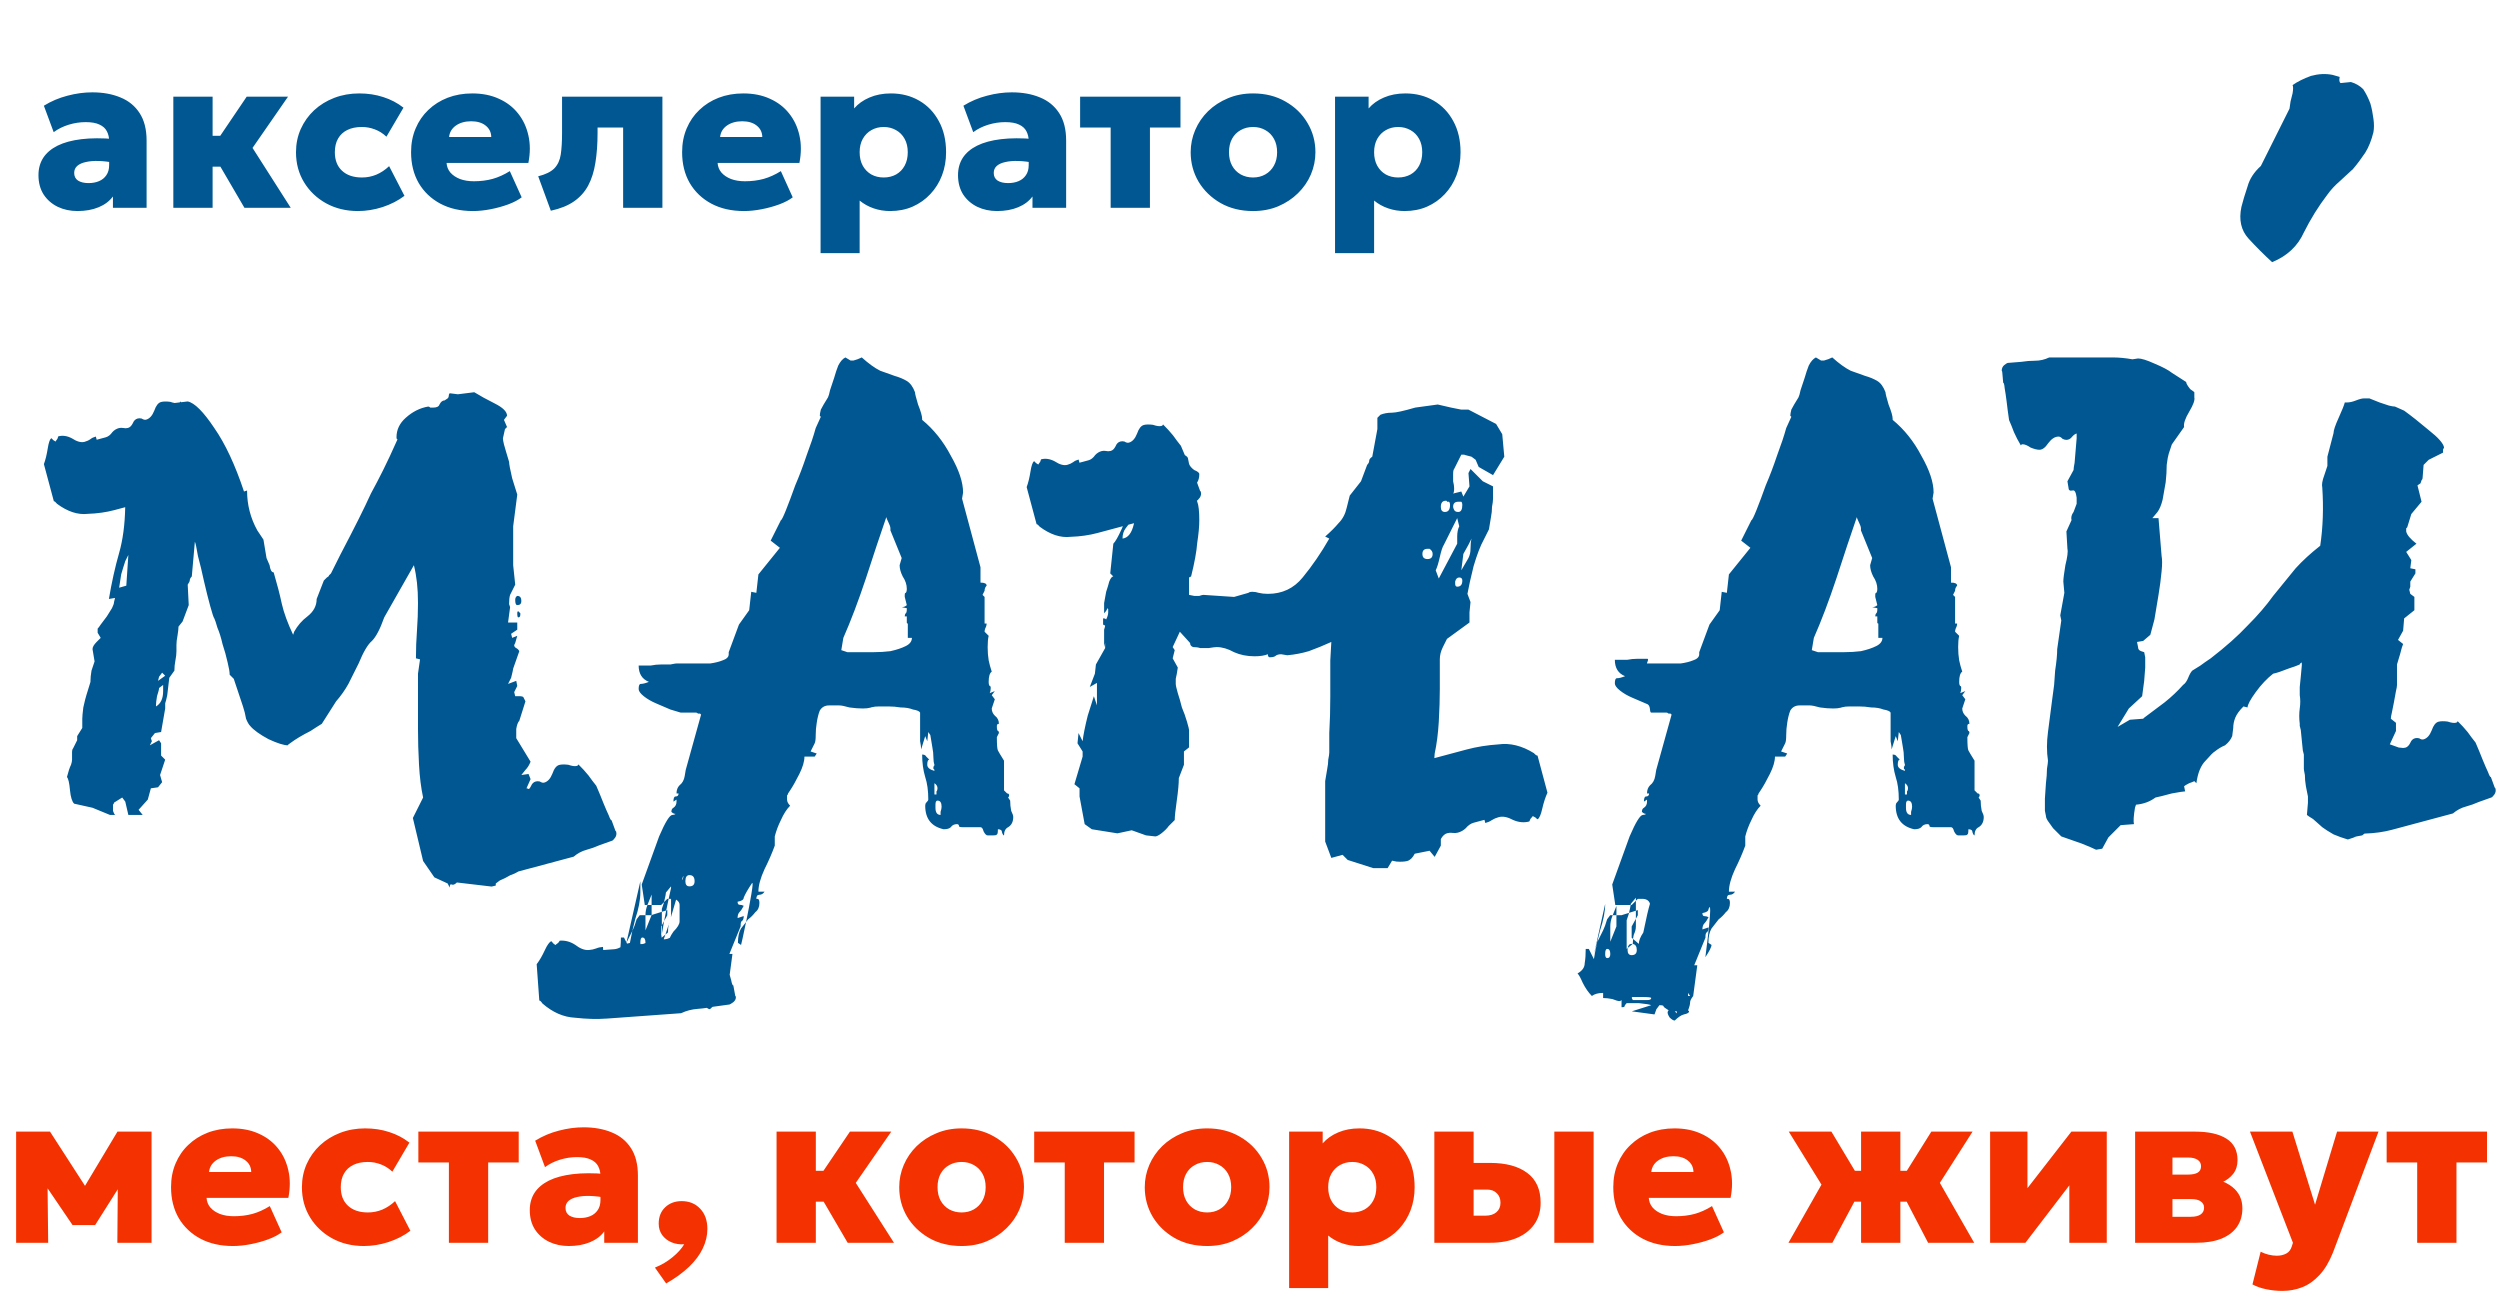 <?xml version="1.0" encoding="UTF-8"?> <svg xmlns="http://www.w3.org/2000/svg" width="397" height="208" viewBox="0 0 397 208" fill="none"><path d="M290.965 56.761C292.048 57.736 293.024 58.441 293.891 58.874C294.757 59.199 295.516 59.47 296.166 59.687C296.924 59.903 297.575 60.174 298.116 60.499C298.658 60.824 299.091 61.42 299.416 62.287C299.416 62.504 299.579 63.155 299.904 64.237C300.338 65.32 300.554 66.079 300.554 66.513V66.675C302.396 68.192 303.913 70.088 305.104 72.363C306.405 74.639 307.055 76.59 307.055 78.215L306.893 79.189L309.818 90.079V92.517C310.468 92.517 310.793 92.679 310.793 93.004C310.576 93.221 310.468 93.492 310.468 93.817L310.144 94.467L310.468 94.792V99.018H310.793C310.793 99.18 310.763 99.343 310.702 99.506L310.56 99.83C310.499 99.993 310.468 100.156 310.468 100.318L311.118 100.968C311.01 101.401 310.956 101.998 310.956 102.756C310.956 103.514 311.01 104.219 311.118 104.869C311.226 105.411 311.389 106.007 311.605 106.656C311.28 106.873 311.118 107.416 311.118 108.282C311.118 108.607 311.173 108.823 311.281 108.932C311.389 108.932 311.443 109.041 311.443 109.257C311.443 109.582 311.389 109.853 311.281 110.069L312.094 109.745L311.605 110.395L312.094 111.045L311.605 112.508C311.606 112.941 311.769 113.321 312.094 113.646C312.527 113.97 312.743 114.404 312.743 114.945C312.527 114.945 312.419 115.054 312.419 115.271V115.434C312.419 115.758 312.473 115.975 312.581 116.083C312.689 116.083 312.743 116.192 312.743 116.408L312.419 117.059C312.419 118.249 312.473 118.954 312.581 119.171C312.689 119.388 313.015 119.93 313.557 120.797V125.51C313.773 125.726 313.936 125.889 314.044 125.997C314.26 125.997 314.369 126.106 314.369 126.322C314.369 126.431 314.314 126.539 314.206 126.647L314.531 127.135C314.531 127.676 314.586 128.219 314.694 128.761C314.911 129.194 315.018 129.519 315.019 129.735C315.019 130.494 314.748 131.035 314.206 131.36C313.773 131.577 313.557 132.011 313.557 132.661C313.448 132.661 313.34 132.498 313.231 132.174C313.231 131.849 313.014 131.686 312.581 131.686C312.581 132.227 312.527 132.497 312.419 132.498C312.419 132.606 312.202 132.661 311.769 132.661H310.956C310.739 132.661 310.522 132.444 310.306 132.011C310.197 131.578 310.035 131.361 309.818 131.36H307.055C306.622 131.36 306.405 131.307 306.405 131.198C306.405 130.982 306.297 130.873 306.08 130.873C305.647 130.873 305.321 131.036 305.104 131.36C304.888 131.577 304.509 131.686 303.967 131.686C302.017 131.252 301.042 130.006 301.042 127.947C301.042 127.731 301.096 127.568 301.204 127.46C301.421 127.243 301.529 127.081 301.529 126.973C301.529 125.564 301.367 124.372 301.042 123.396C300.717 122.313 300.554 121.121 300.554 119.821C300.879 119.821 301.096 119.93 301.204 120.146C301.312 120.255 301.475 120.417 301.691 120.634C301.475 120.634 301.366 120.905 301.366 121.446C301.366 121.88 301.746 122.205 302.504 122.422C302.504 122.205 302.45 122.097 302.342 122.097V121.771C302.45 121.663 302.504 121.555 302.504 121.446C302.396 121.121 302.342 120.742 302.342 120.309C302.342 119.767 302.288 119.225 302.18 118.684L301.854 116.733L301.529 116.246L301.366 117.709L301.042 116.896L300.392 119.009C300.392 118.684 300.337 118.25 300.229 117.709V113.158C300.12 112.942 299.741 112.778 299.091 112.67C298.549 112.453 297.899 112.345 297.141 112.345C296.491 112.236 295.84 112.183 295.19 112.183H293.728C293.254 112.183 292.863 112.224 292.555 112.307L292.301 112.383C291.993 112.466 291.601 112.508 291.127 112.508C290.477 112.508 289.773 112.453 289.015 112.345C288.257 112.128 287.715 112.021 287.39 112.021H285.764C285.114 112.021 284.626 112.291 284.301 112.833C284.084 113.375 283.922 114.025 283.813 114.783C283.705 115.433 283.651 116.083 283.651 116.733C283.651 117.383 283.597 117.816 283.488 118.033L282.839 119.334L283.813 119.659L283.488 120.146H281.863C281.863 120.905 281.592 121.826 281.051 122.909C280.509 123.993 280.021 124.86 279.588 125.51L279.263 125.997C279.263 126.105 279.209 126.214 279.101 126.322V126.973C279.101 127.298 279.263 127.622 279.588 127.947C279.046 128.489 278.558 129.248 278.125 130.223C277.692 131.089 277.367 131.957 277.15 132.823V134.286C276.717 135.478 276.174 136.724 275.524 138.024C274.874 139.433 274.55 140.625 274.55 141.6H275.524C275.308 141.925 275.037 142.088 274.712 142.088C274.387 142.088 274.225 142.305 274.225 142.737H274.387C274.603 142.737 274.712 142.955 274.712 143.388C274.712 144.038 274.496 144.526 274.062 144.851C273.738 145.284 273.358 145.663 272.925 145.988C272.6 146.422 272.22 146.909 271.787 147.451C271.462 147.993 271.299 148.752 271.299 149.727L271.787 150.052C271.787 150.377 271.461 151.027 270.812 152.002C271.967 143.049 271.533 143.805 271.316 144.347C271.316 144.672 270.992 144.889 270.342 144.997C270.342 145.322 270.45 145.484 270.667 145.484C270.883 145.484 271.1 145.539 271.316 145.647C271.1 146.08 270.884 146.405 270.667 146.622C270.45 146.839 270.342 147.164 270.342 147.598L271.316 147.272C271.316 147.706 271.208 147.977 270.991 148.085C270.883 148.193 270.829 148.411 270.829 148.735V148.897L269.041 153.286H269.529L268.879 158.162C268.554 158.595 268.392 158.92 268.392 159.137C268.392 159.462 268.283 159.896 268.066 160.438L268.229 160.6C268.229 160.816 267.958 160.979 267.416 161.087C266.983 161.195 266.495 161.521 265.953 162.062C265.737 162.062 265.465 161.9 265.141 161.575C264.924 161.25 264.816 160.979 264.815 160.763C264.816 160.654 264.87 160.546 264.979 160.438C264.437 160.113 264.166 159.895 264.166 159.787C264.166 159.679 263.949 159.625 263.516 159.625L263.028 160.274C262.812 160.925 262.703 161.195 262.703 161.087L259.127 160.6L262.215 159.625C261.998 159.517 261.348 159.408 260.265 159.3H258.314C258.098 159.516 257.989 159.679 257.989 159.787C257.989 159.895 257.827 159.949 257.502 159.949V158.812C257.394 158.92 257.285 158.975 257.177 158.975C256.96 158.975 256.581 158.866 256.039 158.649C255.497 158.541 255.009 158.487 254.576 158.487V157.675C253.818 157.675 253.222 157.837 252.789 158.162C252.247 157.62 251.76 156.916 251.326 156.049C251.001 155.291 250.73 154.803 250.514 154.586C251.272 154.153 251.651 153.611 251.651 152.961C251.76 152.311 251.813 151.552 251.813 150.686H252.301L253.113 152.311C253.244 151.461 253.415 150.573 253.624 149.645C254.037 148.819 254.349 148.196 254.559 147.776C254.775 147.343 254.992 146.747 255.209 145.988L255.696 145.338H256.098L256.039 145.484C255.822 146.026 255.714 146.569 255.714 147.11V149.548L256.689 147.11V145.338H257.484L258.688 144.962C258.672 145.026 258.657 145.092 258.64 145.16L258.314 146.135V150.686L258.483 150.544C258.469 150.64 258.459 150.747 258.459 150.864C258.459 151.406 258.676 151.677 259.109 151.677C259.651 151.677 259.922 151.406 259.922 150.864C259.922 150.277 259.701 149.955 259.259 149.898L259.29 149.873C259.29 149.603 259.302 149.346 259.329 149.103L260.247 149.889C260.247 149.383 260.484 148.784 260.955 148.091C261.453 145.651 261.776 144.285 262.013 143.522C261.96 143.281 261.807 143.073 261.548 142.9C261.331 142.792 261.114 142.737 260.897 142.737H260.085L259.777 143.045V142.56L258.965 143.534C258.965 143.579 258.958 143.639 258.948 143.713H256.509L256.021 140.462C256.997 137.753 257.917 135.207 258.784 132.823C259.759 130.548 260.464 129.41 260.897 129.41C261.114 129.41 261.276 129.356 261.385 129.248C261.168 129.248 260.951 129.139 260.734 128.923C260.734 128.598 260.843 128.381 261.06 128.272C261.385 128.056 261.548 127.731 261.548 127.298V126.973L261.06 127.298C261.06 126.757 261.168 126.486 261.385 126.485C261.71 126.485 261.872 126.322 261.872 125.997H261.548C261.548 125.456 261.71 125.022 262.035 124.697C262.469 124.372 262.739 123.884 262.848 123.234L263.01 122.259L265.448 113.482L265.285 113.32H264.961C264.853 113.212 264.744 113.158 264.636 113.158H262.197C261.873 113.049 262.233 111.984 261.475 111.768C260.716 111.443 259.958 111.117 259.199 110.792C258.441 110.467 257.791 110.088 257.249 109.654C256.708 109.221 256.437 108.842 256.437 108.517C256.437 107.975 256.545 107.704 256.762 107.704C257.087 107.704 257.52 107.596 258.062 107.379C256.978 106.945 256.437 106.078 256.437 104.778H258.387C258.928 104.67 259.471 104.616 260.013 104.616H261.475C262.016 104.508 261.44 105.356 261.548 105.356H266.911C267.669 105.248 268.32 105.086 268.861 104.869C269.511 104.652 269.836 104.327 269.836 103.894V103.568L271.462 99.181L273.087 96.905L273.412 93.98L274.225 94.142L274.55 91.217L277.963 86.991L276.5 85.853L278.125 82.603C278.233 82.603 278.504 82.061 278.938 80.978C279.371 79.894 279.859 78.594 280.4 77.077C281.05 75.56 281.647 73.989 282.188 72.363C282.838 70.63 283.326 69.167 283.651 67.976L284.464 66.188L284.301 66.024C284.301 65.808 284.356 65.483 284.464 65.05C284.681 64.616 285.06 63.966 285.602 63.1C285.71 62.883 285.818 62.504 285.927 61.962C286.143 61.312 286.36 60.662 286.576 60.012C286.793 59.253 287.01 58.602 287.227 58.06C287.552 57.411 287.931 56.977 288.364 56.761L289.177 57.248H289.665C290.098 57.14 290.532 56.977 290.965 56.761ZM136.849 56.761C137.932 57.736 138.908 58.441 139.774 58.874C140.641 59.199 141.4 59.47 142.05 59.687C142.808 59.903 143.458 60.174 144 60.499C144.542 60.824 144.975 61.42 145.3 62.287C145.3 62.504 145.462 63.155 145.787 64.237C146.22 65.321 146.437 66.079 146.438 66.513V66.675C148.279 68.192 149.796 70.088 150.988 72.363C152.288 74.639 152.938 76.59 152.938 78.215L152.776 79.189L155.702 90.079V92.517C156.352 92.517 156.676 92.679 156.677 93.004C156.46 93.221 156.352 93.492 156.352 93.817L156.026 94.467L156.352 94.792V99.018H156.677C156.677 99.18 156.647 99.343 156.586 99.506L156.443 99.83C156.382 99.993 156.352 100.156 156.352 100.318L157.002 100.968C156.894 101.401 156.84 101.998 156.84 102.756C156.84 103.514 156.894 104.219 157.002 104.869C157.11 105.411 157.273 106.007 157.489 106.656C157.164 106.873 157.002 107.416 157.002 108.282C157.002 108.607 157.056 108.823 157.164 108.932C157.272 108.932 157.327 109.04 157.327 109.257C157.327 109.582 157.272 109.853 157.164 110.069L157.978 109.745L157.489 110.395L157.978 111.045L157.489 112.508C157.489 112.941 157.653 113.321 157.978 113.646C158.411 113.97 158.627 114.404 158.627 114.945C158.411 114.945 158.302 115.054 158.302 115.271V115.434C158.302 115.758 158.357 115.975 158.465 116.083C158.573 116.083 158.627 116.192 158.627 116.408L158.302 117.059C158.302 118.249 158.357 118.954 158.465 119.171C158.573 119.388 158.898 119.93 159.439 120.797V125.51C159.656 125.726 159.819 125.889 159.928 125.997C160.144 125.997 160.253 126.106 160.253 126.322C160.253 126.431 160.198 126.539 160.09 126.647L160.415 127.135C160.415 127.676 160.469 128.219 160.577 128.761C160.794 129.194 160.902 129.519 160.902 129.735C160.902 130.494 160.632 131.035 160.09 131.36C159.657 131.577 159.44 132.011 159.439 132.661C159.331 132.661 159.223 132.498 159.115 132.174C159.115 131.849 158.898 131.686 158.465 131.686C158.465 132.227 158.41 132.498 158.302 132.498C158.302 132.606 158.086 132.661 157.652 132.661H156.84C156.623 132.661 156.406 132.444 156.189 132.011C156.081 131.578 155.919 131.361 155.702 131.36H152.938C152.505 131.36 152.289 131.307 152.289 131.198C152.289 130.982 152.18 130.873 151.964 130.873C151.531 130.873 151.205 131.036 150.988 131.36C150.772 131.577 150.392 131.686 149.851 131.686C147.901 131.252 146.925 130.006 146.925 127.947C146.925 127.731 146.98 127.568 147.088 127.46C147.304 127.243 147.413 127.081 147.413 126.973C147.413 125.564 147.25 124.373 146.925 123.397C146.6 122.314 146.438 121.121 146.438 119.821C146.762 119.821 146.979 119.93 147.088 120.146C147.196 120.255 147.359 120.417 147.575 120.634C147.359 120.634 147.25 120.905 147.25 121.446C147.25 121.88 147.63 122.205 148.388 122.422C148.388 122.205 148.334 122.097 148.226 122.097V121.771C148.334 121.663 148.388 121.555 148.388 121.446C148.279 121.121 148.226 120.742 148.226 120.309C148.226 119.767 148.171 119.225 148.062 118.684L147.738 116.733L147.413 116.246L147.25 117.709L146.925 116.896L146.275 119.009C146.275 118.684 146.221 118.25 146.112 117.709V113.158C146.004 112.942 145.624 112.778 144.975 112.67C144.433 112.453 143.783 112.345 143.024 112.345C142.374 112.236 141.724 112.183 141.074 112.183H139.611C139.138 112.183 138.746 112.224 138.438 112.307L138.185 112.383C137.876 112.466 137.485 112.508 137.011 112.508C136.361 112.508 135.657 112.453 134.898 112.345C134.14 112.128 133.599 112.021 133.273 112.021H131.647C130.998 112.021 130.51 112.291 130.185 112.833C129.968 113.375 129.806 114.025 129.697 114.783C129.589 115.433 129.535 116.083 129.535 116.733C129.535 117.383 129.48 117.816 129.372 118.033L128.723 119.334L129.697 119.659L129.372 120.146H127.747C127.747 120.905 127.476 121.826 126.935 122.909C126.393 123.993 125.905 124.86 125.472 125.51L125.146 125.997C125.146 126.105 125.093 126.214 124.984 126.322V126.973C124.984 127.298 125.147 127.622 125.472 127.947C124.93 128.489 124.442 129.248 124.009 130.223C123.575 131.089 123.251 131.957 123.034 132.823V134.286C122.601 135.478 122.058 136.724 121.408 138.024C120.758 139.433 120.434 140.625 120.434 141.6H121.408C121.191 141.925 120.921 142.088 120.596 142.088C120.271 142.088 120.109 142.304 120.108 142.737H120.271C120.487 142.737 120.596 142.955 120.596 143.388C120.596 144.038 120.379 144.526 119.945 144.851C119.62 145.284 119.241 145.663 118.808 145.988C118.702 146.128 118.59 146.273 118.474 146.425C119.095 143.403 119.791 139.685 119.403 140.267C118.753 141.242 118.32 142 118.104 142.542C118.103 142.867 117.778 143.083 117.128 143.191C117.128 143.516 117.237 143.68 117.453 143.68C117.67 143.68 117.887 143.734 118.104 143.842C117.887 144.275 117.67 144.601 117.453 144.817C117.237 145.034 117.128 145.359 117.128 145.792L118.104 145.467C118.104 145.9 117.995 146.171 117.778 146.279C117.67 146.388 117.615 146.605 117.615 146.93V147.093L115.828 151.48H116.315L115.873 154.796C115.957 155.12 116.04 155.416 116.12 155.686C116.221 156.23 116.332 156.498 116.453 156.489L116.755 158.123L116.857 158.281C116.881 158.611 116.749 158.896 116.461 159.138C116.112 159.384 115.907 159.509 115.847 159.514L113.306 159.863C113.248 159.875 113.189 159.884 113.131 159.896C113.004 160.003 112.874 160.123 112.74 160.257C112.598 160.257 112.433 160.187 112.244 160.047C111.752 160.12 111.259 160.176 110.764 160.212C109.852 160.278 108.982 160.507 108.155 160.897L96.391 161.749C94.81 161.863 93.126 161.819 91.339 161.617C89.499 161.529 87.764 160.772 86.133 159.345C85.927 159.029 85.762 158.875 85.641 158.884L85.224 153.118C85.67 152.534 86.106 151.785 86.528 150.871C86.898 150.072 87.231 149.606 87.527 149.475C87.588 149.47 87.687 149.574 87.824 149.784L88.201 150.078C88.211 150.045 88.359 149.927 88.645 149.725L88.895 149.376C89.746 149.315 90.557 149.531 91.326 150.027C92.103 150.633 92.826 150.913 93.495 150.864C93.92 150.833 94.311 150.75 94.668 150.614C94.964 150.482 95.326 150.401 95.751 150.37L95.786 150.864L97.519 150.738C97.862 150.713 98.198 150.605 98.529 150.416C98.574 149.949 98.6 149.437 98.6 148.88H99.088L99.481 149.667L99.468 149.727C99.475 149.712 99.482 149.697 99.489 149.683L99.571 149.848C99.719 149.8 99.871 149.765 100.027 149.74C100.136 149.126 100.263 148.492 100.41 147.839C100.421 147.817 100.432 147.797 100.442 147.776C100.659 147.343 100.876 146.747 101.093 145.988L101.58 145.338H102.501V147.742L103.476 145.304L105.101 144.796V146.929L104.993 147.126V148.914L105.012 148.93C105.036 148.748 105.066 148.544 105.101 148.322V148.88L105.671 148.404C105.573 148.689 105.482 148.944 105.398 149.157C105.454 149.164 105.51 149.167 105.564 149.163C105.84 149.143 106.104 149.065 106.361 148.934C106.496 148.626 106.69 148.294 106.943 147.938C107.593 147.288 107.919 146.747 107.919 146.313V143.713C107.919 143.388 107.756 143.117 107.431 142.9C107.408 142.889 107.384 142.88 107.361 142.87C107.099 143.776 106.813 144.75 106.535 145.675C106.553 145.551 106.563 145.428 106.563 145.305V142.737H106.183C106.317 142.112 106.447 141.521 106.563 141.006V140.754L105.751 141.729C105.751 141.938 105.649 142.447 105.449 143.256L104.993 143.713H103.476V142.054L102.825 143.68C102.821 143.691 102.817 143.702 102.812 143.713H102.393L101.905 140.462C102.88 137.753 103.801 135.207 104.668 132.823C105.643 130.548 106.348 129.41 106.781 129.41C106.998 129.41 107.16 129.356 107.269 129.248C107.052 129.248 106.835 129.139 106.618 128.923C106.618 128.598 106.727 128.381 106.943 128.272C107.268 128.056 107.431 127.731 107.431 127.298V126.973L106.943 127.298C106.943 126.756 107.052 126.486 107.269 126.485C107.594 126.485 107.756 126.322 107.756 125.997H107.431C107.431 125.456 107.594 125.022 107.919 124.697C108.352 124.372 108.623 123.884 108.731 123.234L108.894 122.26L111.332 113.482L111.169 113.32H110.844C110.736 113.212 110.628 113.158 110.52 113.158H108.081C107.756 113.05 107.214 112.887 106.456 112.67C105.698 112.345 104.939 112.02 104.181 111.695C103.422 111.37 102.772 110.991 102.23 110.558C101.689 110.124 101.418 109.745 101.418 109.42C101.418 108.878 101.527 108.608 101.743 108.607C102.068 108.607 102.502 108.499 103.043 108.282C101.96 107.849 101.418 106.982 101.418 105.682H103.368C103.91 105.573 104.452 105.519 104.993 105.519H106.456C106.997 105.41 107.322 105.357 107.431 105.356H112.795C113.553 105.248 114.203 105.086 114.745 104.869C115.395 104.652 115.72 104.327 115.72 103.894V103.568L117.346 99.181L118.971 96.905L119.296 93.98L120.108 94.142L120.434 91.217L123.847 86.991L122.384 85.853L124.009 82.603C124.117 82.603 124.388 82.061 124.821 80.978C125.255 79.894 125.743 78.594 126.284 77.077C126.934 75.56 127.531 73.989 128.072 72.363C128.722 70.63 129.21 69.167 129.535 67.976L130.348 66.188L130.185 66.024C130.185 65.808 130.239 65.483 130.348 65.05C130.564 64.616 130.944 63.966 131.485 63.1C131.594 62.883 131.702 62.504 131.811 61.962C132.027 61.312 132.243 60.662 132.46 60.012C132.677 59.253 132.894 58.602 133.11 58.06C133.435 57.411 133.815 56.977 134.248 56.761L135.061 57.248C134.953 57.248 135.115 57.248 135.548 57.248C135.981 57.14 136.415 56.977 136.849 56.761ZM266.278 160.925V160.6H265.953L266.278 160.925ZM259.29 158.324C259.182 158.324 259.127 158.379 259.127 158.487L259.29 158.812H261.565C261.998 158.811 262.215 158.704 262.215 158.487C262.214 158.379 261.727 158.324 260.753 158.324H259.29ZM268.066 158.162H268.392L268.066 157.675V158.162ZM255.227 150.686C255.01 150.686 254.901 150.957 254.901 151.498C254.901 151.931 255.01 152.148 255.227 152.148C255.552 152.148 255.714 151.931 255.714 151.498C255.714 150.957 255.552 150.686 255.227 150.686ZM254.901 143.534C254.901 144.726 254.631 146.135 254.089 147.76C253.917 148.405 253.762 149.034 253.624 149.645C253.611 149.671 253.598 149.699 253.584 149.727L253.096 151.677L254.901 143.534ZM259.259 149.898L258.483 150.544C258.548 150.108 258.755 149.889 259.109 149.889C259.162 149.889 259.212 149.892 259.259 149.898ZM118.474 146.425C118.055 148.46 117.671 150.18 117.67 150.052L117.183 149.727C117.183 148.752 117.345 147.993 117.67 147.451C117.963 147.085 118.23 146.742 118.474 146.425ZM102.013 148.88C101.796 148.88 101.688 149.151 101.688 149.692C101.688 149.778 101.693 149.855 101.701 149.924C101.783 149.927 101.866 149.927 101.952 149.921C102.137 149.908 102.318 149.851 102.497 149.753C102.498 149.733 102.501 149.713 102.501 149.692C102.501 149.151 102.338 148.88 102.013 148.88ZM101.688 141.729C101.687 142.921 101.417 144.33 100.875 145.955C100.703 146.6 100.548 147.228 100.41 147.839C100.198 148.264 99.891 148.879 99.489 149.683L99.481 149.667L101.688 139.941V141.729ZM259.777 147.11C259.777 147.544 259.669 147.977 259.452 148.41C259.398 148.627 259.356 148.858 259.329 149.103L259.109 148.914V147.126L259.777 145.901V147.11ZM106.204 146.766C106.12 147.158 106.076 147.592 106.076 148.067L105.671 148.404C105.834 147.931 106.016 147.372 106.204 146.766ZM105.463 146.264C105.318 147.026 105.193 147.737 105.101 148.322V146.929L105.463 146.264ZM106.204 146.766C106.216 146.711 106.225 146.657 106.238 146.604C106.256 146.57 106.271 146.535 106.287 146.5C106.26 146.589 106.231 146.678 106.204 146.766ZM105.969 145.338L105.463 146.264C105.566 145.721 105.68 145.15 105.796 144.579L105.969 144.525V145.338ZM260.085 145.338L259.777 145.901V144.621L260.085 144.525V145.338ZM103.476 145.304L103.368 145.338H102.501V145.305C102.501 144.774 102.605 144.243 102.812 143.713H103.476V145.304ZM256.689 145.338H256.098C256.295 144.845 256.492 144.352 256.689 143.859V145.338ZM259.777 144.621L258.688 144.962C258.83 144.381 258.916 143.964 258.948 143.713H259.109L259.777 143.045V144.621ZM105.796 144.579L105.101 144.796V144.329L105.426 143.354C105.434 143.321 105.441 143.288 105.449 143.256L105.969 142.737H106.183C106.056 143.331 105.923 143.955 105.796 144.579ZM75.315 62.286C76.182 62.828 77.266 63.424 78.566 64.074C79.866 64.724 80.516 65.374 80.517 66.024L80.029 66.675L80.517 67.812L80.191 68.138L79.866 69.601C79.866 69.817 79.921 70.142 80.029 70.575C80.138 70.9 80.246 71.28 80.355 71.713L80.842 73.339C80.842 73.664 81.004 74.531 81.329 75.939C81.762 77.346 82.033 78.214 82.142 78.539L81.492 83.577V89.754L81.816 92.842L81.004 94.467C80.896 94.792 80.842 95.28 80.842 95.93L81.004 96.417L80.679 98.856H82.142V99.993L81.167 100.643L81.329 101.293L82.142 100.968L81.816 102.105C81.711 102.316 81.657 102.425 81.654 102.431C81.654 102.647 81.763 102.81 81.98 102.918C82.196 103.026 82.358 103.19 82.467 103.406L81.492 106.169C81.492 106.277 81.384 106.765 81.167 107.632L80.679 108.606L81.98 108.119L82.142 108.932L81.654 109.907L81.816 110.558H82.63C82.846 110.558 83.009 110.612 83.117 110.72L83.442 111.37L82.467 114.458C82.25 114.675 82.088 115.108 81.98 115.758V117.221L84.255 120.959C84.038 121.501 83.767 121.934 83.442 122.259L82.792 123.071L83.93 122.909L84.255 123.722L83.605 125.185C83.697 125.185 83.83 125.225 84.002 125.305C84.115 125.185 84.222 125.033 84.316 124.845C84.477 124.44 84.731 124.191 85.082 124.097C85.282 124.043 85.498 124.046 85.728 124.104C85.989 124.275 86.22 124.334 86.42 124.28C86.971 124.133 87.406 123.655 87.726 122.847C87.996 122.051 88.357 121.593 88.808 121.473C89.158 121.379 89.639 121.37 90.25 121.447C90.841 121.65 91.287 121.711 91.587 121.631C91.737 121.591 91.823 121.508 91.843 121.382C92.424 121.949 92.955 122.529 93.436 123.123C93.868 123.73 94.284 124.281 94.685 124.776C95.106 125.748 95.487 126.67 95.828 127.542C96.139 128.302 96.42 128.95 96.671 129.485C96.871 130.034 97.022 130.294 97.122 130.268L97.725 131.914L97.845 132.062C97.935 132.4 97.885 132.714 97.695 133.006C97.456 133.311 97.31 133.47 97.26 133.484L95.201 134.216C94.53 134.516 93.844 134.76 93.143 134.948C92.391 135.15 91.71 135.513 91.1 136.038L82.337 138.385C81.959 138.622 81.516 138.828 81.004 138.999C80.462 139.324 79.921 139.596 79.379 139.812C78.946 140.137 78.728 140.3 78.728 140.3V140.625L78.079 140.787L72.553 140.137C72.228 140.462 71.957 140.57 71.74 140.462C71.524 140.354 71.415 140.517 71.415 140.95L71.09 140.3L68.978 139.324L67.189 136.724L65.564 129.897L67.189 126.647C66.864 125.131 66.647 123.397 66.539 121.446C66.431 119.496 66.377 117.6 66.377 115.758V106.981L66.702 104.706L66.052 104.544C66.052 103.027 66.106 101.564 66.214 100.155C66.322 98.639 66.377 97.176 66.377 95.768C66.377 94.576 66.322 93.492 66.214 92.517C66.106 91.542 65.943 90.621 65.727 89.754L61.014 98.043C60.364 99.885 59.713 101.13 59.062 101.78C58.412 102.322 57.709 103.515 56.95 105.356C56.408 106.44 55.867 107.523 55.325 108.606C54.783 109.582 54.133 110.503 53.375 111.37L51.1 114.945C50.558 115.27 49.962 115.65 49.312 116.083C48.661 116.408 48.065 116.734 47.523 117.059C46.982 117.384 46.494 117.708 46.06 118.033C45.736 118.249 45.628 118.358 45.735 118.358C45.085 118.358 44.056 118.033 42.648 117.383C41.239 116.625 40.264 115.92 39.723 115.271C39.506 115.054 39.289 114.674 39.072 114.133C38.964 113.483 38.802 112.833 38.585 112.183L37.122 107.794L36.472 107.145C36.472 106.711 36.363 106.06 36.147 105.193C35.93 104.219 35.659 103.243 35.334 102.269C35.117 101.294 34.846 100.426 34.522 99.668C34.305 98.91 34.142 98.422 34.034 98.205C33.926 98.096 33.709 97.446 33.384 96.255C33.059 95.063 32.733 93.763 32.408 92.355C32.083 90.838 31.759 89.483 31.434 88.291C31.217 86.991 31.054 86.232 30.945 86.016L30.458 91.541C30.241 91.758 30.133 91.975 30.133 92.191C30.133 92.3 30.024 92.517 29.808 92.842L29.971 96.092L28.995 98.692L28.346 99.505C28.346 99.83 28.291 100.318 28.183 100.968C28.074 101.509 28.02 101.997 28.02 102.431V103.406C28.02 103.84 27.966 104.328 27.857 104.869C27.749 105.411 27.695 105.953 27.695 106.494L26.883 107.632L26.558 110.395C26.449 110.936 26.341 111.37 26.232 111.695V112.508L25.582 116.245L24.607 116.408L23.957 117.221L24.119 117.708L23.795 118.358L25.257 117.546L25.582 118.033V119.983L26.232 120.634L25.42 123.071L25.745 124.209L25.095 125.022L23.957 125.185L23.47 126.973L22.007 128.598L22.657 129.41H20.382L19.894 127.298L19.406 126.647L18.106 127.46C18.106 127.568 18.052 127.677 17.943 127.785V128.76C18.052 129.085 18.16 129.302 18.269 129.41H17.456L14.693 128.272L11.768 127.622C11.443 127.297 11.226 126.593 11.117 125.51C11.009 124.318 10.847 123.613 10.63 123.396L10.955 122.259C11.063 121.934 11.172 121.663 11.28 121.446C11.389 121.121 11.442 120.85 11.442 120.634V119.496C11.442 119.171 11.497 118.954 11.605 118.846L12.255 117.546V116.896L13.067 115.596V114.133C13.067 113.808 13.122 113.211 13.23 112.345C13.447 111.37 13.609 110.72 13.718 110.395L14.368 108.282V108.119C14.368 107.686 14.422 107.144 14.53 106.494C14.747 105.844 14.91 105.356 15.019 105.031L14.693 103.081C14.694 102.756 14.91 102.377 15.343 101.943L15.993 101.293L15.506 100.48V99.83C15.614 99.722 15.777 99.505 15.993 99.181L16.969 97.88C17.294 97.338 17.565 96.905 17.781 96.58C17.998 96.147 18.106 95.821 18.106 95.605L18.269 94.954L17.294 95.117C17.727 92.517 18.269 90.079 18.919 87.804C19.509 85.74 19.829 83.319 19.884 80.542L18.185 80.998C16.883 81.347 15.46 81.548 13.917 81.6C12.354 81.777 10.736 81.247 9.062 80.009C8.822 79.712 8.652 79.577 8.552 79.603L6.971 73.702C7.221 73.033 7.425 72.195 7.585 71.189C7.725 70.308 7.905 69.777 8.125 69.598C8.175 69.584 8.28 69.677 8.44 69.875L8.819 70.123C8.822 70.086 8.921 69.943 9.117 69.693L9.252 69.296C9.953 69.108 10.679 69.215 11.431 69.615C12.212 70.129 12.879 70.312 13.43 70.164C13.78 70.07 14.091 69.927 14.361 69.734C14.582 69.555 14.867 69.418 15.218 69.324L15.354 69.83L16.78 69.447C17.181 69.34 17.536 69.064 17.847 68.619C18.137 68.3 18.483 68.088 18.884 67.981C19.084 67.927 19.324 67.923 19.605 67.968C19.835 68.026 20.076 68.022 20.326 67.955C20.627 67.875 20.882 67.626 21.092 67.208C21.252 66.804 21.508 66.554 21.858 66.46C22.058 66.406 22.274 66.409 22.504 66.468C22.764 66.639 22.995 66.698 23.195 66.644C23.746 66.497 24.182 66.018 24.502 65.21C24.772 64.415 25.133 63.957 25.583 63.836C25.934 63.742 26.415 63.733 27.026 63.81C27.293 63.902 27.53 63.963 27.737 63.997L28.54 63.9C28.582 63.859 28.609 63.808 28.619 63.745C28.663 63.788 28.706 63.833 28.749 63.876L29.808 63.749C30.891 63.966 32.301 65.374 34.034 67.975C35.768 70.467 37.339 73.826 38.747 78.052L39.234 77.89C39.234 80.165 39.777 82.277 40.86 84.228L41.835 85.69L42.322 88.616L42.81 89.754C42.919 90.512 43.135 90.891 43.46 90.892C44.002 92.733 44.436 94.413 44.761 95.93C45.086 97.338 45.682 98.964 46.549 100.806L46.711 100.318C47.253 99.343 47.957 98.53 48.824 97.88C49.799 97.121 50.286 96.201 50.286 95.117L51.424 92.191L51.912 91.704C52.129 91.596 52.237 91.487 52.237 91.379C52.346 91.271 52.453 91.162 52.562 91.054L54.024 88.128C55.216 85.853 56.192 83.956 56.95 82.439C57.709 80.923 58.359 79.569 58.9 78.377C59.55 77.185 60.2 75.939 60.851 74.639C61.501 73.338 62.259 71.713 63.126 69.763C63.018 69.763 62.964 69.654 62.964 69.438C62.964 68.246 63.452 67.216 64.427 66.35C65.51 65.375 66.702 64.778 68.002 64.561C68.11 64.561 68.219 64.616 68.327 64.725H68.814C69.356 64.725 69.682 64.562 69.79 64.237C70.007 63.804 70.278 63.587 70.603 63.587L71.09 63.262C71.198 63.153 71.253 63.045 71.253 62.937C71.253 62.72 71.307 62.557 71.415 62.449L72.715 62.611L75.315 62.286ZM109.489 138.966C109.056 138.966 108.839 139.292 108.839 139.941C108.839 140.483 109.056 140.754 109.489 140.754C110.031 140.754 110.302 140.483 110.302 139.941C110.302 139.291 110.031 138.966 109.489 138.966ZM108.514 139.129C108.514 139.015 108.422 139.273 108.268 139.775C108.431 139.641 108.514 139.427 108.514 139.129ZM230.43 64.724C230.971 64.832 231.513 64.941 232.055 65.049H233.192L237.581 67.324L238.556 68.95L238.881 72.525L237.093 75.451L234.817 74.15L234.33 73.013L233.68 72.525C232.815 72.309 232.435 72.201 232.542 72.2H232.055L230.917 74.476C230.809 74.584 230.755 74.855 230.755 75.288V76.426C230.863 76.859 230.917 77.239 230.917 77.564C230.917 77.996 230.863 78.267 230.755 78.376L232.055 78.052L232.38 78.864L233.354 77.238L233.192 75.126L233.518 74.476L235.468 76.426L237.093 77.238V79.189C237.093 79.514 237.039 79.948 236.931 80.489C236.931 81.031 236.876 81.573 236.768 82.114L236.443 84.064L235.63 85.69C235.088 86.665 234.547 88.074 234.005 89.916C233.572 91.649 233.247 93.112 233.03 94.304L233.518 95.605L233.354 97.23V98.855L229.779 101.455L229.129 102.756C228.804 103.406 228.642 104.056 228.642 104.706V109.419C228.642 110.936 228.588 112.67 228.479 114.62C228.371 116.462 228.154 118.141 227.829 119.658L227.774 120.393L232.93 119.013C234.472 118.6 236.149 118.332 237.96 118.208C239.8 117.956 241.672 118.419 243.576 119.595C243.844 119.884 244.039 120.013 244.157 119.981L245.737 125.884C245.413 126.573 245.134 127.431 244.9 128.457C244.696 129.355 244.461 129.9 244.194 130.092C244.135 130.108 244.016 130.019 243.837 129.826L243.403 129.591C243.401 129.626 243.28 129.776 243.036 130.04L242.859 130.449C242.029 130.672 241.182 130.597 240.319 130.226C239.427 129.742 238.654 129.587 238.002 129.762C237.587 129.873 237.216 130.033 236.891 130.24C236.624 130.432 236.282 130.584 235.867 130.695L235.732 130.189L234.041 130.642C233.566 130.769 233.137 131.065 232.753 131.529C232.398 131.865 231.982 132.097 231.508 132.224C231.271 132.287 230.989 132.302 230.662 132.27C230.395 132.221 230.113 132.236 229.816 132.315C229.461 132.411 229.149 132.675 228.884 133.107C228.859 133.158 228.832 133.207 228.804 133.253V134.286L227.829 136.073L227.017 135.099L224.66 135.569C224.33 136.215 223.932 136.602 223.463 136.728C223.048 136.839 222.484 136.869 221.771 136.819C221.512 136.752 221.276 136.704 221.063 136.676L220.353 137.861H218.077L214.015 136.562L213.201 135.748L211.414 136.236L210.438 133.636V124.047L210.764 122.096C210.872 121.554 210.926 121.067 210.926 120.634C211.034 120.092 211.089 119.713 211.089 119.496V116.408C211.197 114.566 211.251 112.615 211.251 110.557V104.868C211.359 103.135 211.414 102.159 211.414 101.942C210.222 102.484 209.03 102.972 207.838 103.405C206.754 103.73 205.617 103.947 204.425 104.056L203.45 103.894C203.017 103.894 202.691 104.001 202.475 104.218C202.258 104.326 201.987 104.381 201.662 104.381C201.446 104.381 201.337 104.218 201.337 103.894C200.795 104.11 200.091 104.218 199.225 104.218C198.033 104.218 196.949 104.002 195.974 103.568C194.999 103.027 194.078 102.756 193.211 102.756C192.994 102.756 192.56 102.81 191.91 102.918H190.61C190.285 102.81 189.906 102.756 189.473 102.756C189.148 102.647 188.985 102.43 188.985 102.105L187.359 100.317L186.222 102.756L186.547 103.243L186.222 104.543L187.035 106.006C186.927 106.764 186.818 107.361 186.71 107.794V108.606C186.71 108.823 186.819 109.311 187.035 110.069C187.252 110.719 187.468 111.478 187.685 112.345C188.01 113.103 188.28 113.862 188.497 114.62C188.713 115.377 188.822 115.811 188.822 115.92V118.683L188.01 119.333V121.446L187.197 123.559C187.197 124.425 187.089 125.618 186.872 127.135C186.655 128.651 186.547 129.681 186.547 130.223L185.572 131.197C185.356 131.522 184.976 131.902 184.435 132.335C184.001 132.66 183.676 132.823 183.459 132.823L181.996 132.66L179.721 131.848L177.445 132.335L173.383 131.686L172.245 130.873L171.432 126.484V125.185L170.619 124.534L171.92 120.146V119.333L171.107 118.033L171.27 116.408L171.92 117.708C172.028 116.733 172.299 115.378 172.732 113.645C173.274 111.911 173.599 110.882 173.707 110.557L174.195 112.02V108.444L173.058 109.094L173.87 106.981L174.032 105.519L175.495 102.918V102.105L175.333 102.756V99.992C175.441 99.668 175.495 99.451 175.495 99.343L175.17 99.18V98.205H175.333C175.441 98.205 175.55 98.259 175.658 98.367C175.875 97.934 175.982 97.555 175.982 97.23V96.742L175.82 96.579C175.82 96.796 175.658 97.067 175.333 97.392V95.767C175.441 95.117 175.55 94.52 175.658 93.978C175.875 93.329 176.037 92.787 176.146 92.353C176.362 91.812 176.579 91.541 176.796 91.541L176.308 91.054L176.796 86.34C177.121 86.015 177.554 85.256 178.096 84.064C178.171 83.883 178.244 83.716 178.312 83.56L174.249 84.648C172.947 84.997 171.524 85.197 169.981 85.249C168.419 85.427 166.8 84.897 165.127 83.659C164.886 83.362 164.715 83.227 164.615 83.254L163.034 77.353C163.284 76.683 163.489 75.844 163.648 74.838C163.788 73.958 163.968 73.428 164.188 73.248C164.239 73.235 164.345 73.327 164.505 73.524L164.884 73.773C164.885 73.738 164.983 73.594 165.181 73.344L165.315 72.945C166.017 72.757 166.744 72.865 167.495 73.266C168.277 73.779 168.943 73.962 169.494 73.814C169.845 73.721 170.155 73.577 170.426 73.384C170.646 73.204 170.931 73.067 171.281 72.974L171.417 73.48L172.845 73.097C173.245 72.989 173.601 72.714 173.911 72.269C174.201 71.951 174.547 71.737 174.947 71.63C175.148 71.576 175.388 71.572 175.669 71.617C175.899 71.676 176.139 71.671 176.39 71.605C176.69 71.524 176.946 71.275 177.156 70.857C177.316 70.453 177.572 70.204 177.922 70.11C178.122 70.057 178.338 70.059 178.568 70.118C178.829 70.289 179.06 70.348 179.26 70.294C179.811 70.146 180.246 69.668 180.566 68.859C180.836 68.064 181.197 67.606 181.647 67.485C181.998 67.391 182.479 67.383 183.09 67.46C183.681 67.663 184.127 67.725 184.428 67.644C184.578 67.604 184.663 67.52 184.683 67.394C185.264 67.962 185.795 68.543 186.276 69.137C186.707 69.744 187.123 70.295 187.524 70.79C187.745 71.299 187.955 71.795 188.153 72.276C188.491 72.468 188.66 72.659 188.66 72.851L188.822 73.663C188.931 73.988 189.201 74.314 189.635 74.639C190.176 74.855 190.447 75.072 190.447 75.288C190.447 75.83 190.34 76.264 190.123 76.589C190.112 76.605 190.102 76.621 190.092 76.637L190.564 77.927L190.685 78.075C190.775 78.412 190.725 78.728 190.535 79.019C190.295 79.324 190.15 79.483 190.1 79.497L190.07 79.507C190.087 79.564 190.104 79.621 190.123 79.677C190.34 80.219 190.447 81.194 190.447 82.603C190.447 83.578 190.34 84.769 190.123 86.178C190.015 87.586 189.689 89.374 189.147 91.541L188.822 91.703V94.467L189.635 94.629H190.447C190.772 94.521 190.989 94.467 191.098 94.467L195.974 94.792L198.249 94.142C198.357 94.033 198.574 93.978 198.899 93.978C199.224 93.978 199.549 94.033 199.874 94.142C200.307 94.25 200.795 94.304 201.337 94.304C203.612 94.304 205.455 93.437 206.863 91.703C208.38 89.861 209.789 87.802 211.089 85.527L210.438 85.202C211.305 84.444 212.01 83.74 212.552 83.09C213.202 82.44 213.635 81.626 213.852 80.651L214.339 78.701L216.127 76.426L217.103 73.825C217.319 73.609 217.428 73.392 217.428 73.176C217.428 72.959 217.59 72.742 217.915 72.525L218.728 68.137V66.35L219.215 65.861C219.757 65.645 220.353 65.537 221.003 65.537C221.653 65.537 222.899 65.265 224.741 64.724L228.316 64.236L230.43 64.724ZM335.451 56.761C336.468 56.761 337.529 56.86 338.635 57.059L339.522 56.923C340.064 56.923 340.931 57.194 342.123 57.735C343.423 58.277 344.344 58.765 344.886 59.198L347.161 60.661C347.161 60.878 347.378 61.257 347.812 61.799C348.136 62.015 348.352 62.178 348.461 62.286V63.099C348.569 63.532 348.298 64.291 347.648 65.374C346.998 66.457 346.728 67.271 346.836 67.812L344.886 70.575L344.398 72.038C344.29 72.363 344.182 72.96 344.073 73.826C344.073 74.693 344.018 75.614 343.91 76.589L343.423 79.352C343.206 80.218 342.935 80.868 342.61 81.302L341.798 82.277H342.772L343.261 88.291C343.369 88.833 343.369 89.645 343.261 90.728C343.152 91.92 342.989 93.167 342.772 94.467C342.556 95.767 342.34 97.067 342.123 98.367C341.798 99.559 341.581 100.372 341.473 100.806L340.335 101.78L339.359 101.943L339.522 102.756C339.522 103.081 339.685 103.298 340.01 103.406L340.497 103.568L340.66 104.381V106.006L340.497 108.119L340.172 110.557L338.06 112.508L336.271 115.433L338.222 114.295L340.335 114.133L340.497 113.97L343.748 111.532C344.832 110.665 345.807 109.745 346.674 108.77C346.999 108.553 347.27 108.173 347.486 107.632C347.703 107.09 347.919 106.711 348.136 106.494C348.461 106.277 348.895 106.007 349.437 105.682C349.87 105.357 350.412 104.977 351.062 104.544C353.445 102.702 355.396 100.968 356.913 99.343C358.538 97.718 359.892 96.147 360.976 94.63L364.552 90.241C365.635 89.049 366.935 87.858 368.452 86.666C368.886 83.741 368.994 80.652 368.777 77.401C368.669 76.968 368.778 76.318 369.103 75.451L369.59 73.988V72.525L370.564 68.787C370.565 68.353 370.836 67.541 371.378 66.35C371.919 65.158 372.244 64.346 372.353 63.912H372.678C373.111 63.912 373.599 63.804 374.141 63.587C374.682 63.37 375.115 63.262 375.44 63.262H376.253L377.879 63.912L379.342 64.399C379.775 64.508 380.1 64.561 380.316 64.561L381.779 65.212C382.971 66.079 384.271 67.108 385.68 68.3C387.196 69.491 388.009 70.412 388.118 71.062L387.955 71.388V71.876L385.68 73.014L384.867 73.826L384.705 75.939C384.705 76.047 384.65 76.155 384.542 76.264L384.38 76.751L383.893 77.076L384.542 79.677L382.917 81.627L382.267 83.74L382.104 83.902V84.391C382.213 84.932 382.755 85.583 383.729 86.341L382.104 87.641L382.917 88.941L382.755 90.241L383.567 90.403V91.054L382.755 92.355V93.167L382.592 93.654L382.755 94.305L383.404 94.792V96.904L381.779 98.205L381.617 100.155L380.804 101.618L381.617 102.269C381.509 102.485 381.346 103.027 381.129 103.894C380.912 104.652 380.75 105.193 380.642 105.519V108.77C380.642 108.986 380.588 109.311 380.479 109.744L380.154 111.532L379.829 113.157C379.721 113.59 379.666 113.916 379.666 114.133L380.479 114.783V116.083L379.504 118.196L380.92 118.71C381.025 118.711 381.139 118.72 381.259 118.739C381.489 118.798 381.73 118.794 381.98 118.727C382.281 118.646 382.536 118.397 382.746 117.979C382.906 117.575 383.161 117.326 383.512 117.232C383.712 117.179 383.928 117.181 384.158 117.239C384.419 117.41 384.649 117.47 384.85 117.416C385.401 117.268 385.836 116.79 386.156 115.981C386.426 115.186 386.787 114.728 387.237 114.607C387.588 114.514 388.069 114.505 388.68 114.582C389.271 114.785 389.717 114.847 390.018 114.767C390.168 114.726 390.252 114.642 390.272 114.517C390.854 115.084 391.386 115.665 391.867 116.259C392.298 116.866 392.714 117.417 393.115 117.912C393.536 118.883 393.918 119.805 394.259 120.678C394.57 121.437 394.851 122.085 395.102 122.62C395.302 123.169 395.453 123.43 395.553 123.403L396.154 125.049L396.274 125.197C396.365 125.534 396.315 125.85 396.125 126.142C395.885 126.447 395.74 126.606 395.689 126.619L393.631 127.352C392.96 127.652 392.274 127.896 391.573 128.084C390.822 128.285 390.141 128.649 389.53 129.174L379.839 131.771C378.537 132.119 377.114 132.319 375.571 132.371C375.536 132.375 375.501 132.377 375.466 132.38L375.115 132.661C374.358 132.769 373.924 132.877 373.815 132.985L372.84 133.311C372.082 133.094 371.323 132.823 370.564 132.498C369.806 132.065 369.211 131.685 368.777 131.36L367.314 130.061C366.773 129.736 366.447 129.518 366.339 129.41L366.502 127.46V126.484L366.177 124.859C366.068 124.209 366.014 123.613 366.014 123.071C365.905 122.53 365.852 122.205 365.852 122.097V119.821L365.689 119.171L365.526 117.546L365.364 115.921L365.201 115.271V114.945C365.093 114.079 365.093 113.266 365.201 112.508C365.309 111.749 365.31 111.045 365.201 110.395V109.095L365.364 107.469L365.526 105.682V105.193C365.31 105.302 365.201 105.41 365.201 105.519C364.984 105.627 364.389 105.844 363.414 106.169C362.331 106.602 361.517 106.873 360.976 106.981C360 107.74 359.08 108.715 358.213 109.907C357.346 111.099 356.913 111.911 356.913 112.345L356.263 112.183C355.613 112.833 355.179 113.428 354.962 113.97C354.745 114.511 354.638 115.054 354.638 115.596L354.475 116.896C354.258 117.437 353.879 117.925 353.337 118.358C352.795 118.575 352.254 118.901 351.712 119.334C351.495 119.442 351.007 119.929 350.249 120.796C349.491 121.554 349.003 122.747 348.786 124.372L348.461 124.047C348.244 124.155 347.973 124.264 347.648 124.372C347.215 124.589 346.944 124.751 346.836 124.859L346.998 125.672C346.781 125.672 346.076 125.781 344.886 125.997C343.694 126.322 342.827 126.539 342.285 126.647C341.418 127.298 340.389 127.677 339.197 127.785L339.034 128.272C338.818 129.572 338.764 130.44 338.872 130.873L336.759 131.035L334.809 132.985L333.834 134.773L332.858 134.937C332.425 134.72 331.666 134.394 330.583 133.961C329.608 133.636 328.525 133.257 327.333 132.823L326.032 131.523L325.22 130.386C325.003 130.061 324.895 129.79 324.895 129.573L324.732 128.76V126.81L324.895 124.372C325.003 123.505 325.058 122.747 325.058 122.097C325.166 121.447 325.22 121.013 325.22 120.796C325.003 119.388 325.003 117.87 325.22 116.245L325.87 111.207L326.195 108.77L326.357 106.494C326.574 105.086 326.683 103.948 326.683 103.081L327.333 98.53L327.17 97.718L327.82 94.142L327.657 92.355C327.657 91.921 327.766 91.054 327.982 89.754C328.307 88.454 328.416 87.587 328.308 87.153L328.146 84.391L328.958 82.603C328.85 82.169 328.958 81.735 329.283 81.302L329.771 80.002V79.026C329.662 78.16 329.445 77.78 329.12 77.889C328.687 77.997 328.471 77.835 328.471 77.401L328.308 76.427L329.283 74.639C329.283 74.422 329.337 74.043 329.445 73.501L329.608 71.551L329.771 69.601V68.839C329.538 68.905 329.306 69.069 329.073 69.329C328.814 69.678 328.503 69.852 328.141 69.853C327.933 69.853 327.726 69.794 327.519 69.678C327.311 69.445 327.103 69.329 326.896 69.329C326.325 69.329 325.781 69.678 325.263 70.376C324.796 71.074 324.329 71.424 323.862 71.424C323.499 71.424 323.033 71.307 322.463 71.074C321.945 70.725 321.53 70.551 321.219 70.551C321.063 70.551 320.959 70.609 320.907 70.726C320.492 70.027 320.129 69.329 319.818 68.631C319.559 67.933 319.3 67.293 319.041 66.711C318.885 65.664 318.755 64.674 318.651 63.743C318.548 62.929 318.445 62.23 318.341 61.648C318.289 61.067 318.211 60.775 318.107 60.775L317.952 59.03L317.874 58.855C317.874 58.507 318.004 58.215 318.263 57.982C318.573 57.75 318.756 57.634 318.808 57.634L320.985 57.459C321.711 57.343 322.437 57.284 323.163 57.284C323.941 57.284 324.692 57.11 325.418 56.761H335.451ZM148.876 127.135C148.659 127.135 148.551 127.352 148.551 127.785V128.272C148.551 129.031 148.822 129.41 149.363 129.41V128.923C149.472 128.598 149.525 128.327 149.525 128.11C149.525 127.461 149.309 127.135 148.876 127.135ZM302.992 127.135C302.776 127.135 302.667 127.352 302.667 127.785V128.272C302.667 129.031 302.938 129.41 303.479 129.41V128.923C303.588 128.598 303.642 128.327 303.642 128.11C303.642 127.461 303.425 127.135 302.992 127.135ZM148.388 126.16H148.713V125.672C148.821 125.564 148.876 125.401 148.876 125.185C148.876 124.86 148.713 124.589 148.388 124.372V126.16ZM302.504 126.16H302.829V125.672C302.937 125.564 302.992 125.401 302.992 125.185C302.992 124.86 302.829 124.589 302.504 124.372V126.16ZM25.257 109.257C25.257 109.474 25.149 109.908 24.933 110.558C24.824 111.207 24.77 111.695 24.77 112.02V112.183C25.528 111.749 25.907 110.936 25.907 109.744V108.77L25.257 109.257ZM25.257 107.469L25.095 108.119L26.232 107.307L25.745 106.819L25.257 107.469ZM140.749 82.115C139.774 84.932 138.691 88.183 137.499 91.866C136.307 95.442 135.115 98.584 133.923 101.293L133.598 103.243L134.573 103.568H138.637C139.612 103.568 140.533 103.515 141.399 103.406C142.374 103.19 143.187 102.919 143.837 102.594C144.487 102.269 144.812 101.835 144.812 101.293H144.162V99.018C144.054 99.017 144 98.964 144 98.856V97.88H143.675C143.675 97.663 143.729 97.501 143.837 97.393C143.945 97.284 144 97.122 144 96.905V96.58L143.188 96.417C143.512 96.417 143.783 96.309 144 96.093L143.675 94.792V94.467C143.675 94.251 143.729 94.142 143.837 94.142C143.945 94.033 144 93.817 144 93.492C144 92.842 143.783 92.192 143.35 91.542C143.025 90.892 142.862 90.296 142.862 89.754L143.188 88.616L141.399 84.228V83.903C141.399 83.687 141.291 83.361 141.074 82.928C140.858 82.495 140.749 82.224 140.749 82.115ZM294.865 82.115C293.89 84.932 292.807 88.183 291.615 91.866C290.423 95.442 289.231 98.584 288.039 101.293L287.714 103.243L288.689 103.568H292.753C293.728 103.568 294.649 103.515 295.516 103.406C296.491 103.19 297.303 102.919 297.953 102.594C298.603 102.269 298.929 101.835 298.929 101.293H298.278V99.018C298.17 99.017 298.116 98.964 298.116 98.856V97.88H297.791C297.791 97.664 297.845 97.501 297.953 97.393C298.061 97.284 298.116 97.122 298.116 96.905V96.58L297.304 96.417C297.629 96.417 297.9 96.309 298.116 96.093L297.791 94.792V94.467C297.791 94.251 297.845 94.142 297.953 94.142C298.061 94.033 298.116 93.817 298.116 93.492C298.116 92.842 297.899 92.192 297.466 91.542C297.141 90.892 296.979 90.296 296.979 89.754L297.304 88.616L295.516 84.228V83.903C295.516 83.687 295.407 83.361 295.19 82.928C294.974 82.495 294.865 82.224 294.865 82.115ZM82.63 97.393V97.555C82.63 97.88 82.521 98.043 82.305 98.043C82.197 98.043 82.142 97.826 82.142 97.393C82.142 97.176 82.197 97.067 82.305 97.067L82.63 97.393ZM82.142 94.63C82.575 94.63 82.792 94.901 82.792 95.442C82.792 95.876 82.575 96.092 82.142 96.092C81.925 96.091 81.816 95.821 81.816 95.279C81.817 94.955 81.925 94.738 82.142 94.63ZM19.894 89.103C19.677 89.754 19.461 90.458 19.244 91.217C19.136 91.975 19.027 92.679 18.919 93.329L20.057 93.004L20.382 88.128L19.894 89.103ZM231.729 91.703C231.405 91.703 231.187 91.92 231.079 92.353V92.679C231.079 93.004 231.188 93.166 231.404 93.166C231.946 93.166 232.217 92.841 232.217 92.191C232.217 91.867 232.054 91.703 231.729 91.703ZM229.292 86.503C229.075 86.828 228.858 87.478 228.642 88.453C228.425 89.428 228.208 90.132 227.991 90.565L228.479 91.866L231.404 86.34V85.202C231.404 84.552 231.513 84.01 231.729 83.577L231.404 82.277L229.292 86.503ZM233.192 86.503L232.38 87.966L232.055 90.565L233.192 88.615C233.409 88.182 233.518 87.694 233.518 87.152C233.518 86.502 233.571 85.961 233.68 85.527L233.192 86.503ZM226.691 87.152C226.15 87.152 225.879 87.424 225.879 87.966C225.879 88.507 226.15 88.778 226.691 88.778C227.233 88.778 227.504 88.507 227.504 87.966C227.504 87.641 227.342 87.369 227.017 87.152H226.691ZM179.188 83.324C179.031 83.527 178.883 83.719 178.746 83.902C178.421 84.336 178.258 84.877 178.258 85.527C179.125 85.419 179.721 84.66 180.046 83.252C180.059 83.195 180.073 83.14 180.086 83.084L179.188 83.324ZM229.617 79.514C229.076 79.514 228.804 79.839 228.804 80.489C228.804 81.031 229.021 81.302 229.454 81.302C229.996 81.302 230.267 80.922 230.267 80.164C230.267 79.948 230.213 79.785 230.104 79.677H229.779C229.779 79.569 229.725 79.514 229.617 79.514ZM231.567 79.677C231.026 79.677 230.755 79.948 230.755 80.489C230.755 80.597 230.809 80.76 230.917 80.977C231.025 81.193 231.242 81.302 231.567 81.302C232.001 81.302 232.217 80.922 232.217 80.164C232.217 79.948 232.163 79.785 232.055 79.677H231.567ZM366.989 12.052C368.181 11.727 369.319 11.672 370.402 11.889L371.54 12.214C371.432 12.755 371.486 13.081 371.702 13.19L373.328 13.026C374.086 13.243 374.737 13.623 375.278 14.164C375.712 14.814 376.091 15.573 376.416 16.439C376.633 17.198 376.795 18.011 376.903 18.878C377.012 19.636 377.012 20.34 376.903 20.99C376.578 22.29 376.145 23.374 375.604 24.241C374.953 25.216 374.303 26.083 373.653 26.842L371.54 28.792C370.782 29.442 370.132 30.146 369.59 30.904C368.181 32.746 366.935 34.751 365.852 36.918C364.876 39.085 363.197 40.657 360.813 41.632C359.513 40.44 358.267 39.194 357.075 37.894C355.883 36.593 355.504 34.913 355.938 32.855C356.154 31.988 356.48 30.904 356.913 29.605C357.238 28.413 357.942 27.329 359.025 26.354L363.576 17.252L363.739 16.114L364.063 14.815C364.172 14.165 364.172 13.731 364.063 13.515C364.822 12.973 365.797 12.485 366.989 12.052Z" fill="#005792"></path><path d="M2.561 197.353V179.702H7.839H7.942L14.865 190.43L12.209 190.464L18.652 179.702H24.067V197.353H18.635L18.721 186.42L19.937 186.9L15.105 194.542H11.523L6.331 186.9L7.531 186.42L7.651 197.353H2.561ZM36.981 197.867C35.016 197.867 33.297 197.478 31.823 196.701C30.349 195.913 29.201 194.822 28.379 193.428C27.568 192.023 27.162 190.384 27.162 188.51C27.162 187.139 27.402 185.889 27.882 184.758C28.362 183.615 29.036 182.633 29.904 181.81C30.772 180.976 31.795 180.331 32.971 179.874C34.159 179.417 35.462 179.188 36.878 179.188C38.466 179.188 39.871 179.468 41.094 180.028C42.328 180.576 43.344 181.353 44.144 182.359C44.944 183.352 45.492 184.518 45.789 185.854C46.097 187.191 46.097 188.647 45.789 190.224H32.8C32.834 190.807 33.034 191.315 33.4 191.749C33.777 192.183 34.285 192.526 34.925 192.777C35.565 193.017 36.301 193.137 37.135 193.137C38.198 193.137 39.192 193.011 40.117 192.76C41.042 192.497 41.951 192.086 42.842 191.526L44.727 195.69C44.19 196.102 43.481 196.473 42.602 196.804C41.733 197.124 40.803 197.381 39.809 197.575C38.815 197.77 37.872 197.867 36.981 197.867ZM33.194 186.111H39.894C39.883 185.357 39.586 184.752 39.003 184.295C38.432 183.838 37.667 183.609 36.707 183.609C35.736 183.609 34.925 183.838 34.274 184.295C33.634 184.752 33.274 185.357 33.194 186.111ZM57.782 197.867C55.909 197.867 54.23 197.461 52.744 196.65C51.259 195.827 50.088 194.714 49.231 193.308C48.375 191.903 47.946 190.31 47.946 188.527C47.946 187.202 48.198 185.974 48.7 184.843C49.214 183.701 49.923 182.707 50.825 181.862C51.739 181.016 52.807 180.359 54.03 179.891C55.252 179.423 56.571 179.188 57.988 179.188C59.359 179.188 60.633 179.383 61.809 179.771C62.998 180.148 64.066 180.708 65.014 181.45L62.306 186.06C61.735 185.523 61.118 185.135 60.456 184.895C59.804 184.643 59.119 184.518 58.399 184.518C57.497 184.518 56.726 184.678 56.086 184.997C55.458 185.306 54.972 185.757 54.629 186.351C54.287 186.945 54.115 187.671 54.115 188.527C54.115 189.784 54.498 190.767 55.263 191.475C56.029 192.183 57.08 192.537 58.416 192.537C59.216 192.537 59.976 192.389 60.696 192.092C61.427 191.783 62.106 191.332 62.735 190.738L65.168 195.45C64.174 196.204 63.02 196.798 61.706 197.233C60.393 197.655 59.085 197.867 57.782 197.867ZM71.284 197.353V184.603H66.435V179.702H82.371V184.603H77.522V197.353H71.284ZM90.333 197.867C89.179 197.867 88.133 197.644 87.197 197.198C86.26 196.741 85.512 196.09 84.952 195.245C84.403 194.388 84.129 193.36 84.129 192.16C84.129 191.121 84.381 190.207 84.883 189.419C85.397 188.63 86.157 187.985 87.162 187.482C88.179 186.98 89.442 186.637 90.95 186.454C92.469 186.271 94.234 186.266 96.245 186.437L96.279 190.224C95.342 190.041 94.48 189.938 93.691 189.916C92.903 189.893 92.218 189.95 91.635 190.087C91.052 190.213 90.601 190.418 90.281 190.704C89.961 190.989 89.801 191.361 89.801 191.818C89.801 192.355 90.007 192.76 90.418 193.034C90.841 193.297 91.395 193.428 92.08 193.428C92.697 193.428 93.251 193.326 93.743 193.12C94.234 192.914 94.622 192.6 94.908 192.177C95.205 191.755 95.353 191.218 95.353 190.567V186.762C95.353 186.18 95.234 185.66 94.994 185.203C94.765 184.746 94.377 184.392 93.828 184.141C93.291 183.878 92.56 183.747 91.635 183.747C90.721 183.747 89.819 183.884 88.927 184.158C88.036 184.432 87.242 184.826 86.546 185.34L84.986 181.142C86.151 180.422 87.402 179.891 88.739 179.548C90.076 179.194 91.389 179.017 92.68 179.017C94.359 179.017 95.845 179.285 97.136 179.822C98.438 180.348 99.455 181.176 100.186 182.307C100.928 183.438 101.3 184.895 101.3 186.677V197.353H95.953V195.553C95.405 196.296 94.645 196.867 93.674 197.267C92.703 197.667 91.589 197.867 90.333 197.867ZM105.785 203.813L104.003 201.294C105.054 200.871 105.99 200.317 106.813 199.632C107.635 198.958 108.247 198.278 108.646 197.592C107.904 197.638 107.224 197.53 106.607 197.267C106.002 197.004 105.516 196.621 105.151 196.119C104.785 195.605 104.602 195.005 104.602 194.319C104.602 193.234 104.945 192.366 105.63 191.715C106.316 191.064 107.19 190.738 108.252 190.738C109.452 190.738 110.429 191.138 111.183 191.938C111.948 192.737 112.331 193.811 112.331 195.159C112.331 196.199 112.091 197.221 111.611 198.226C111.143 199.232 110.423 200.203 109.452 201.14C108.481 202.076 107.258 202.967 105.785 203.813ZM134.609 197.353L129.246 188.168L134.969 179.702H141.532L135.895 187.842L141.961 197.353H134.609ZM123.317 197.353V179.702H129.554V185.923H134.952V190.824H129.554V197.353H123.317ZM152.702 197.867C150.759 197.867 149.04 197.444 147.544 196.599C146.059 195.742 144.893 194.611 144.048 193.206C143.214 191.789 142.797 190.23 142.797 188.527C142.797 187.294 143.037 186.117 143.517 184.997C143.996 183.878 144.676 182.884 145.556 182.016C146.447 181.148 147.498 180.462 148.709 179.959C149.92 179.445 151.251 179.188 152.702 179.188C154.644 179.188 156.357 179.617 157.842 180.474C159.339 181.319 160.504 182.45 161.338 183.866C162.184 185.272 162.606 186.825 162.606 188.527C162.606 189.75 162.366 190.927 161.886 192.058C161.407 193.177 160.721 194.171 159.83 195.039C158.951 195.907 157.905 196.599 156.694 197.113C155.495 197.615 154.164 197.867 152.702 197.867ZM152.702 192.537C153.421 192.537 154.067 192.377 154.638 192.058C155.221 191.726 155.678 191.264 156.009 190.669C156.352 190.064 156.523 189.35 156.523 188.527C156.523 187.705 156.357 186.997 156.026 186.403C155.695 185.797 155.238 185.334 154.655 185.015C154.084 184.683 153.433 184.518 152.702 184.518C151.97 184.518 151.314 184.683 150.731 185.015C150.148 185.334 149.691 185.797 149.36 186.403C149.04 186.997 148.88 187.705 148.88 188.527C148.88 189.35 149.046 190.064 149.377 190.669C149.708 191.264 150.165 191.726 150.748 192.058C151.331 192.377 151.982 192.537 152.702 192.537ZM169.08 197.353V184.603H164.231V179.702H180.167V184.603H175.318V197.353H169.08ZM191.693 197.867C189.751 197.867 188.031 197.444 186.535 196.599C185.05 195.742 183.884 194.611 183.039 193.206C182.205 191.789 181.788 190.23 181.788 188.527C181.788 187.294 182.028 186.117 182.508 184.997C182.988 183.878 183.667 182.884 184.547 182.016C185.438 181.148 186.489 180.462 187.7 179.959C188.911 179.445 190.242 179.188 191.693 179.188C193.635 179.188 195.348 179.617 196.834 180.474C198.33 181.319 199.495 182.45 200.329 183.866C201.175 185.272 201.597 186.825 201.597 188.527C201.597 189.75 201.357 190.927 200.878 192.058C200.398 193.177 199.712 194.171 198.821 195.039C197.942 195.907 196.896 196.599 195.685 197.113C194.486 197.615 193.155 197.867 191.693 197.867ZM191.693 192.537C192.412 192.537 193.058 192.377 193.629 192.058C194.212 191.726 194.669 191.264 195 190.669C195.343 190.064 195.514 189.35 195.514 188.527C195.514 187.705 195.348 186.997 195.017 186.403C194.686 185.797 194.229 185.334 193.646 185.015C193.075 184.683 192.424 184.518 191.693 184.518C190.962 184.518 190.305 184.683 189.722 185.015C189.139 185.334 188.683 185.797 188.351 186.403C188.031 186.997 187.871 187.705 187.871 188.527C187.871 189.35 188.037 190.064 188.368 190.669C188.7 191.264 189.157 191.726 189.739 192.058C190.322 192.377 190.973 192.537 191.693 192.537ZM204.713 204.55V179.702H210.042V181.57C210.671 180.839 211.482 180.262 212.476 179.84C213.481 179.405 214.618 179.188 215.886 179.188C217.554 179.188 219.05 179.571 220.375 180.336C221.7 181.102 222.74 182.187 223.494 183.592C224.259 184.986 224.642 186.631 224.642 188.527C224.642 189.853 224.425 191.081 223.991 192.212C223.557 193.343 222.94 194.331 222.14 195.176C221.352 196.022 220.415 196.684 219.33 197.164C218.256 197.632 217.068 197.867 215.766 197.867C214.84 197.867 213.966 197.724 213.144 197.438C212.333 197.164 211.59 196.753 210.916 196.204V204.55H204.713ZM214.737 192.537C215.469 192.537 216.126 192.377 216.708 192.058C217.291 191.726 217.742 191.264 218.062 190.669C218.393 190.064 218.559 189.35 218.559 188.527C218.559 187.705 218.393 186.997 218.062 186.403C217.731 185.797 217.274 185.334 216.691 185.015C216.108 184.683 215.457 184.518 214.737 184.518C214.018 184.518 213.367 184.683 212.784 185.015C212.213 185.334 211.756 185.797 211.413 186.403C211.082 186.997 210.916 187.705 210.916 188.527C210.916 189.35 211.082 190.064 211.413 190.669C211.744 191.264 212.196 191.726 212.767 192.058C213.349 192.377 214.006 192.537 214.737 192.537ZM227.773 197.353V179.702H234.01V193.051H235.844C236.609 193.051 237.203 192.869 237.626 192.503C238.06 192.137 238.277 191.635 238.277 190.995C238.277 190.367 238.083 189.864 237.695 189.487C237.318 189.099 236.798 188.904 236.135 188.904H233.411V184.672H236.649C239.14 184.672 241.093 185.197 242.51 186.248C243.938 187.299 244.652 188.882 244.652 190.995C244.652 192.32 244.321 193.457 243.658 194.405C243.007 195.342 242.082 196.067 240.882 196.581C239.682 197.095 238.26 197.353 236.615 197.353H227.773ZM246.828 197.353V179.702H253.066V197.353H246.828ZM266.008 197.867C264.043 197.867 262.324 197.478 260.85 196.701C259.377 195.913 258.228 194.822 257.406 193.428C256.595 192.023 256.189 190.384 256.189 188.51C256.189 187.139 256.429 185.889 256.909 184.758C257.389 183.615 258.063 182.633 258.931 181.81C259.799 180.976 260.822 180.331 261.998 179.874C263.187 179.417 264.489 179.188 265.905 179.188C267.493 179.188 268.899 179.468 270.121 180.028C271.355 180.576 272.371 181.353 273.171 182.359C273.971 183.352 274.519 184.518 274.816 185.854C275.125 187.191 275.125 188.647 274.816 190.224H261.827C261.861 190.807 262.061 191.315 262.427 191.749C262.804 192.183 263.312 192.526 263.952 192.777C264.592 193.017 265.329 193.137 266.162 193.137C267.225 193.137 268.219 193.011 269.144 192.76C270.069 192.497 270.978 192.086 271.869 191.526L273.754 195.69C273.217 196.102 272.509 196.473 271.629 196.804C270.761 197.124 269.83 197.381 268.836 197.575C267.842 197.77 266.899 197.867 266.008 197.867ZM262.221 186.111H268.921C268.91 185.357 268.613 184.752 268.03 184.295C267.459 183.838 266.694 183.609 265.734 183.609C264.763 183.609 263.952 183.838 263.301 184.295C262.661 184.752 262.301 185.357 262.221 186.111ZM295.54 197.353V190.824H290.57V185.923H295.54V179.702H301.777V185.923H306.695V190.824H301.777V197.353H295.54ZM284.007 197.353L289.251 188.116L284.058 179.702H290.827L295.899 188.168L290.981 197.353H284.007ZM306.181 197.353L301.4 188.168L306.695 179.702H313.241L308.049 187.842L313.498 197.353H306.181ZM316.03 197.353V179.702H321.959V188.682L328.934 179.702H334.554V197.353H328.608V188.236L321.634 197.353H316.03ZM339.057 197.353V179.702H348.584C350.721 179.702 352.377 180.074 353.554 180.816C354.731 181.559 355.319 182.696 355.319 184.226C355.319 185.095 355.09 185.82 354.633 186.403C354.176 186.985 353.571 187.442 352.817 187.773C352.074 188.105 351.246 188.328 350.332 188.442L350.247 187.037C352.017 187.162 353.434 187.648 354.496 188.493C355.559 189.339 356.09 190.47 356.09 191.886C356.09 193.017 355.804 193.994 355.233 194.816C354.673 195.628 353.845 196.256 352.748 196.701C351.663 197.135 350.327 197.353 348.739 197.353H339.057ZM344.986 193.223H347.933C348.607 193.223 349.121 193.097 349.475 192.846C349.83 192.594 350.007 192.24 350.007 191.783C350.007 191.361 349.835 191.029 349.493 190.789C349.161 190.538 348.641 190.412 347.933 190.412H344.455V186.523H347.488C348.139 186.523 348.641 186.42 348.996 186.214C349.35 185.997 349.527 185.66 349.527 185.203C349.527 184.758 349.344 184.415 348.979 184.175C348.613 183.935 348.116 183.815 347.488 183.815H344.986V193.223ZM362.437 204.995C361.58 204.995 360.741 204.91 359.918 204.738C359.107 204.578 358.365 204.321 357.691 203.967L358.993 198.775C359.37 198.969 359.787 199.123 360.244 199.238C360.701 199.352 361.135 199.409 361.546 199.409C362.117 199.409 362.62 199.295 363.054 199.066C363.488 198.838 363.785 198.449 363.945 197.901L364.117 197.353L357.296 179.702H364.031L367.629 191.304L371.125 179.702H377.705L370.491 198.861C369.886 200.38 369.166 201.585 368.332 202.476C367.498 203.379 366.584 204.024 365.59 204.413C364.596 204.801 363.545 204.995 362.437 204.995ZM383.85 197.353V184.603H379V179.702H394.937V184.603H390.087V197.353H383.85Z" fill="#F43100"></path><path d="M12.312 33.514C11.159 33.514 10.113 33.291 9.176 32.846C8.24 32.389 7.491 31.738 6.932 30.892C6.383 30.035 6.109 29.007 6.109 27.808C6.109 26.768 6.36 25.854 6.863 25.066C7.377 24.278 8.137 23.632 9.142 23.13C10.159 22.627 11.421 22.284 12.929 22.102C14.449 21.919 16.214 21.913 18.224 22.084L18.259 25.871C17.322 25.689 16.459 25.586 15.671 25.563C14.883 25.54 14.197 25.597 13.615 25.734C13.032 25.86 12.581 26.066 12.261 26.351C11.941 26.637 11.781 27.008 11.781 27.465C11.781 28.002 11.987 28.407 12.398 28.682C12.821 28.945 13.375 29.076 14.06 29.076C14.677 29.076 15.231 28.973 15.722 28.767C16.214 28.562 16.602 28.248 16.888 27.825C17.185 27.402 17.333 26.865 17.333 26.214V22.41C17.333 21.827 17.213 21.308 16.973 20.851C16.745 20.394 16.356 20.039 15.808 19.788C15.271 19.525 14.54 19.394 13.615 19.394C12.701 19.394 11.798 19.531 10.907 19.805C10.016 20.079 9.222 20.474 8.525 20.988L6.966 16.789C8.131 16.07 9.382 15.538 10.719 15.196C12.055 14.841 13.369 14.664 14.66 14.664C16.339 14.664 17.824 14.933 19.115 15.47C20.418 15.995 21.434 16.824 22.166 17.955C22.908 19.085 23.279 20.542 23.279 22.324V33H17.933V31.201C17.385 31.943 16.625 32.514 15.654 32.914C14.683 33.314 13.569 33.514 12.312 33.514ZM38.817 33L33.454 23.815L39.177 15.35H45.74L40.102 23.489L46.169 33H38.817ZM27.525 33V15.35H33.762V21.57H39.16V26.471H33.762V33H27.525ZM56.841 33.514C54.967 33.514 53.288 33.108 51.803 32.297C50.318 31.475 49.147 30.361 48.29 28.956C47.433 27.551 47.005 25.957 47.005 24.175C47.005 22.85 47.256 21.622 47.759 20.491C48.273 19.348 48.981 18.354 49.884 17.509C50.798 16.664 51.866 16.007 53.088 15.538C54.31 15.07 55.63 14.836 57.047 14.836C58.417 14.836 59.691 15.03 60.868 15.418C62.056 15.795 63.124 16.355 64.072 17.098L61.365 21.707C60.794 21.17 60.177 20.782 59.514 20.542C58.863 20.291 58.178 20.165 57.458 20.165C56.555 20.165 55.784 20.325 55.144 20.645C54.516 20.953 54.031 21.405 53.688 21.999C53.345 22.593 53.174 23.318 53.174 24.175C53.174 25.432 53.556 26.414 54.322 27.122C55.087 27.831 56.138 28.185 57.475 28.185C58.275 28.185 59.034 28.036 59.754 27.739C60.485 27.431 61.165 26.98 61.793 26.386L64.227 31.098C63.233 31.852 62.079 32.446 60.765 32.88C59.451 33.303 58.143 33.514 56.841 33.514ZM75.098 33.514C73.133 33.514 71.413 33.126 69.94 32.349C68.466 31.561 67.318 30.47 66.495 29.076C65.684 27.671 65.279 26.031 65.279 24.158C65.279 22.787 65.519 21.536 65.999 20.405C66.478 19.263 67.152 18.28 68.02 17.458C68.889 16.624 69.911 15.978 71.088 15.521C72.276 15.064 73.578 14.836 74.995 14.836C76.583 14.836 77.988 15.116 79.21 15.675C80.444 16.224 81.461 17.001 82.261 18.006C83.06 19 83.609 20.165 83.906 21.502C84.214 22.838 84.214 24.295 83.906 25.871H70.916C70.951 26.454 71.151 26.962 71.516 27.396C71.893 27.831 72.402 28.173 73.041 28.425C73.681 28.665 74.418 28.785 75.252 28.785C76.314 28.785 77.308 28.659 78.234 28.407C79.159 28.145 80.067 27.733 80.958 27.174L82.843 31.338C82.306 31.749 81.598 32.12 80.718 32.452C79.85 32.772 78.919 33.029 77.925 33.223C76.931 33.417 75.989 33.514 75.098 33.514ZM71.311 21.759H78.011C77.999 21.005 77.702 20.399 77.12 19.942C76.549 19.485 75.783 19.257 74.823 19.257C73.853 19.257 73.041 19.485 72.39 19.942C71.751 20.399 71.391 21.005 71.311 21.759ZM87.472 33.463L85.467 27.996C86.644 27.699 87.501 27.277 88.037 26.728C88.575 26.168 88.912 25.437 89.049 24.535C89.186 23.621 89.254 22.479 89.254 21.108V15.35H105.191V33H98.953V20.251H94.892V21.108C94.892 22.867 94.778 24.443 94.549 25.837C94.332 27.231 93.95 28.442 93.401 29.47C92.853 30.487 92.099 31.326 91.139 31.989C90.18 32.652 88.957 33.143 87.472 33.463ZM118.139 33.514C116.174 33.514 114.454 33.126 112.981 32.349C111.507 31.561 110.359 30.47 109.536 29.076C108.725 27.671 108.32 26.031 108.32 24.158C108.32 22.787 108.56 21.536 109.039 20.405C109.519 19.263 110.193 18.28 111.061 17.458C111.93 16.624 112.952 15.978 114.129 15.521C115.317 15.064 116.619 14.836 118.036 14.836C119.624 14.836 121.029 15.116 122.251 15.675C123.485 16.224 124.502 17.001 125.301 18.006C126.101 19 126.649 20.165 126.947 21.502C127.255 22.838 127.255 24.295 126.947 25.871H113.957C113.992 26.454 114.192 26.962 114.557 27.396C114.934 27.831 115.443 28.173 116.082 28.425C116.722 28.665 117.459 28.785 118.293 28.785C119.355 28.785 120.349 28.659 121.274 28.407C122.2 28.145 123.108 27.733 123.999 27.174L125.884 31.338C125.347 31.749 124.639 32.12 123.759 32.452C122.891 32.772 121.96 33.029 120.966 33.223C119.972 33.417 119.03 33.514 118.139 33.514ZM114.352 21.759H121.052C121.04 21.005 120.743 20.399 120.161 19.942C119.589 19.485 118.824 19.257 117.864 19.257C116.893 19.257 116.082 19.485 115.431 19.942C114.791 20.399 114.431 21.005 114.352 21.759ZM130.307 40.197V15.35H135.637V17.218C136.265 16.487 137.076 15.91 138.07 15.487C139.075 15.053 140.212 14.836 141.48 14.836C143.148 14.836 144.644 15.219 145.97 15.984C147.295 16.749 148.334 17.835 149.088 19.24C149.854 20.634 150.237 22.279 150.237 24.175C150.237 25.5 150.019 26.728 149.585 27.859C149.151 28.99 148.534 29.978 147.735 30.824C146.946 31.669 146.01 32.332 144.924 32.812C143.851 33.28 142.662 33.514 141.36 33.514C140.435 33.514 139.561 33.371 138.738 33.086C137.927 32.812 137.185 32.4 136.511 31.852V40.197H130.307ZM140.332 28.185C141.063 28.185 141.72 28.025 142.303 27.705C142.885 27.374 143.336 26.911 143.656 26.317C143.988 25.712 144.153 24.997 144.153 24.175C144.153 23.352 143.988 22.644 143.656 22.05C143.325 21.445 142.868 20.982 142.285 20.662C141.703 20.331 141.052 20.165 140.332 20.165C139.612 20.165 138.961 20.331 138.378 20.662C137.807 20.982 137.35 21.445 137.008 22.05C136.676 22.644 136.511 23.352 136.511 24.175C136.511 24.997 136.676 25.712 137.008 26.317C137.339 26.911 137.79 27.374 138.361 27.705C138.944 28.025 139.601 28.185 140.332 28.185ZM158.337 33.514C157.183 33.514 156.138 33.291 155.201 32.846C154.264 32.389 153.516 31.738 152.956 30.892C152.408 30.035 152.134 29.007 152.134 27.808C152.134 26.768 152.385 25.854 152.888 25.066C153.402 24.278 154.161 23.632 155.167 23.13C156.183 22.627 157.446 22.284 158.954 22.102C160.473 21.919 162.238 21.913 164.249 22.084L164.283 25.871C163.346 25.689 162.484 25.586 161.695 25.563C160.907 25.54 160.222 25.597 159.639 25.734C159.056 25.86 158.605 26.066 158.285 26.351C157.966 26.637 157.806 27.008 157.806 27.465C157.806 28.002 158.011 28.407 158.422 28.682C158.845 28.945 159.399 29.076 160.085 29.076C160.702 29.076 161.256 28.973 161.747 28.767C162.238 28.562 162.627 28.248 162.912 27.825C163.209 27.402 163.358 26.865 163.358 26.214V22.41C163.358 21.827 163.238 21.308 162.998 20.851C162.769 20.394 162.381 20.039 161.833 19.788C161.296 19.525 160.564 19.394 159.639 19.394C158.725 19.394 157.823 19.531 156.932 19.805C156.041 20.079 155.247 20.474 154.55 20.988L152.99 16.789C154.156 16.07 155.407 15.538 156.743 15.196C158.08 14.841 159.394 14.664 160.684 14.664C162.364 14.664 163.849 14.933 165.14 15.47C166.442 15.995 167.459 16.824 168.19 17.955C168.933 19.085 169.304 20.542 169.304 22.324V33H163.957V31.201C163.409 31.943 162.649 32.514 161.678 32.914C160.707 33.314 159.593 33.514 158.337 33.514ZM176.372 33V20.251H171.523V15.35H187.459V20.251H182.61V33H176.372ZM198.985 33.514C197.042 33.514 195.323 33.091 193.827 32.246C192.341 31.389 191.176 30.258 190.331 28.853C189.497 27.436 189.08 25.877 189.08 24.175C189.08 22.941 189.32 21.765 189.8 20.645C190.279 19.525 190.959 18.532 191.839 17.663C192.73 16.795 193.781 16.11 194.992 15.607C196.203 15.093 197.534 14.836 198.985 14.836C200.927 14.836 202.64 15.264 204.125 16.121C205.622 16.966 206.787 18.097 207.621 19.514C208.466 20.919 208.889 22.473 208.889 24.175C208.889 25.397 208.649 26.574 208.169 27.705C207.69 28.825 207.004 29.818 206.113 30.687C205.233 31.555 204.188 32.246 202.977 32.76C201.778 33.263 200.447 33.514 198.985 33.514ZM198.985 28.185C199.704 28.185 200.35 28.025 200.921 27.705C201.504 27.374 201.96 26.911 202.292 26.317C202.635 25.712 202.806 24.997 202.806 24.175C202.806 23.352 202.64 22.644 202.309 22.05C201.978 21.445 201.521 20.982 200.938 20.662C200.367 20.331 199.716 20.165 198.985 20.165C198.253 20.165 197.597 20.331 197.014 20.662C196.431 20.982 195.974 21.445 195.643 22.05C195.323 22.644 195.163 23.352 195.163 24.175C195.163 24.997 195.329 25.712 195.66 26.317C195.991 26.911 196.448 27.374 197.031 27.705C197.614 28.025 198.265 28.185 198.985 28.185ZM212.005 40.197V15.35H217.334V17.218C217.962 16.487 218.773 15.91 219.767 15.487C220.773 15.053 221.909 14.836 223.177 14.836C224.845 14.836 226.342 15.219 227.667 15.984C228.992 16.749 230.032 17.835 230.786 19.24C231.551 20.634 231.934 22.279 231.934 24.175C231.934 25.5 231.717 26.728 231.283 27.859C230.849 28.99 230.232 29.978 229.432 30.824C228.644 31.669 227.707 32.332 226.622 32.812C225.548 33.28 224.36 33.514 223.057 33.514C222.132 33.514 221.258 33.371 220.436 33.086C219.625 32.812 218.882 32.4 218.208 31.852V40.197H212.005ZM222.029 28.185C222.76 28.185 223.417 28.025 224 27.705C224.583 27.374 225.034 26.911 225.354 26.317C225.685 25.712 225.851 24.997 225.851 24.175C225.851 23.352 225.685 22.644 225.354 22.05C225.022 21.445 224.565 20.982 223.983 20.662C223.4 20.331 222.749 20.165 222.029 20.165C221.31 20.165 220.658 20.331 220.076 20.662C219.505 20.982 219.048 21.445 218.705 22.05C218.374 22.644 218.208 23.352 218.208 24.175C218.208 24.997 218.374 25.712 218.705 26.317C219.036 26.911 219.487 27.374 220.059 27.705C220.641 28.025 221.298 28.185 222.029 28.185Z" fill="#005792"></path></svg> 